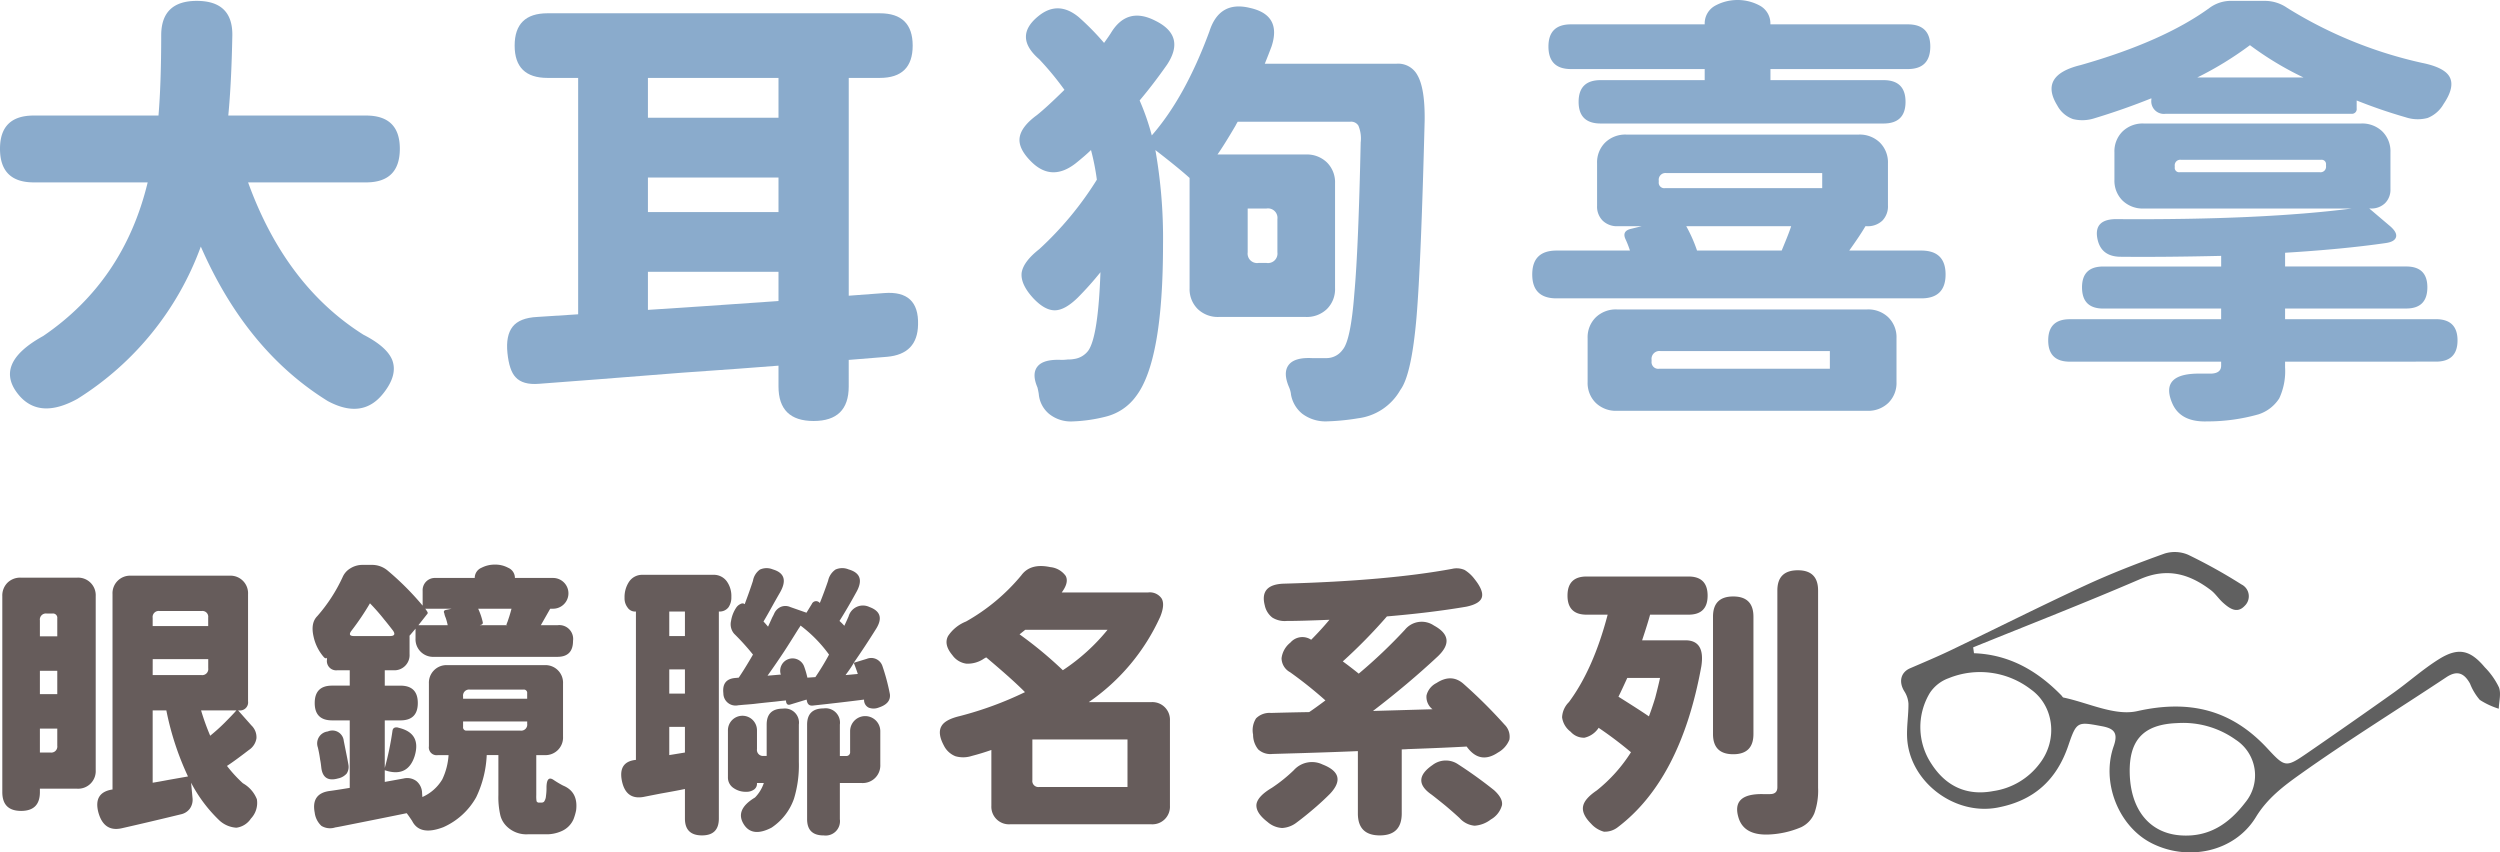 <svg xmlns="http://www.w3.org/2000/svg" width="459.303" height="156.602" viewBox="0 0 459.303 156.602">
  <g id="アートワーク_1" data-name="アートワーク 1" transform="translate(229.651 78.301)">
    <g id="グループ_13425" data-name="グループ 13425" transform="translate(-229.651 -78.301)">
      <g id="グループ_13422" data-name="グループ 13422">
        <path id="パス_37442" data-name="パス 37442" d="M60.222,73.686Q45.249,64.413,36.894,45.3A55.353,55.353,0,0,1,14.228,73.278Q7.445,77.019,3.64,72.791q-5.13-5.856,4.3-11.062,14.808-10.082,19.192-28.22H6.2q-6.2,0-6.2-6.182,0-6.1,6.2-6.1H29.118q.5-5.936.5-14.884Q29.7.165,36.15.163q6.616,0,6.535,6.344-.167,8.783-.745,14.721H67.253q6.206,0,6.205,6.1,0,6.182-6.205,6.182H45.58Q52.446,52.46,66.757,61.486q4.3,2.2,5.294,4.636Q73.126,68.888,70.4,72.3,66.591,77.1,60.222,73.686Z" fill="#8aabcc"/>
        <path id="パス_37443" data-name="パス 37443" d="M149.479,77.346q-6.452,0-6.452-6.344V67.179q-6.039.487-17.785,1.3-18.448,1.464-26.223,2.034-2.979.243-4.3-1.22-1.16-1.221-1.489-4.433t.952-4.84q1.281-1.625,4.508-1.789,2.4-.16,7.528-.487V14.314H100.59q-6.039,0-6.038-5.937T100.59,2.44h61.05q6.037,0,6.039,5.937t-6.039,5.937h-5.708V54.329l6.535-.488q6.369-.488,6.2,5.774-.083,5.449-5.708,5.938l-7.031.569V71Q155.932,77.344,149.479,77.346ZM119.038,21.634h23.989v-7.32H119.038Zm0,17.323h23.989V32.613H119.038Zm0,17.975q7.774-.489,23.989-1.627V49.937H119.038Z" fill="#8aabcc"/>
        <path id="パス_37444" data-name="パス 37444" d="M196.963,77.427a6.36,6.36,0,0,1-4.219-1.383,5.334,5.334,0,0,1-1.9-3.66,11.968,11.968,0,0,0-.248-1.22q-1.075-2.52.041-3.863t4.426-1.179a11.212,11.212,0,0,0,1.158-.082,4.952,4.952,0,0,0,1.075-.081,3.929,3.929,0,0,0,2.648-1.545q1.818-2.6,2.233-14.4a58.4,58.4,0,0,1-4.136,4.635q-2.316,2.279-4.136,2.359-1.9.081-4.053-2.2-2.4-2.6-2.151-4.716.329-2.032,3.226-4.311a61.191,61.191,0,0,0,10.589-12.768,43.855,43.855,0,0,0-1.076-5.45q-.993.977-2.812,2.44-4.386,3.415-8.107-.243-2.482-2.44-2.192-4.474t3.184-4.148q1.737-1.381,5.047-4.635a54.308,54.308,0,0,0-4.633-5.613q-4.882-4.227,0-8.051,3.555-2.764,7.28.325a47.634,47.634,0,0,1,4.632,4.718q.826-1.138,1.241-1.79,2.979-4.959,8.19-2.277,5.624,2.766,2.15,8.052-2.565,3.659-5.046,6.587a44.521,44.521,0,0,1,2.233,6.426q6.121-6.995,10.589-19.114,1.82-5.691,7.445-4.31,5.872,1.3,3.971,7.076-.579,1.545-1.241,3.172h24.238a4.005,4.005,0,0,1,3.805,2.114q1.405,2.44,1.324,8.377-.664,26.19-1.489,36.029-.912,10.656-2.978,13.42a10.4,10.4,0,0,1-7.776,5.205,41.846,41.846,0,0,1-5.873.57A7.106,7.106,0,0,1,239.234,76a5.821,5.821,0,0,1-2.068-3.619V72.3a5.007,5.007,0,0,0-.331-1.139q-1.16-2.684-.083-4.107t4.3-1.261h2.565a3.644,3.644,0,0,0,3.06-1.545q1.489-1.708,2.151-10.41.744-8.132,1.158-27.653a6.14,6.14,0,0,0-.414-3.09,1.562,1.562,0,0,0-1.489-.732H227.4a6.836,6.836,0,0,0-.414.732q-2.151,3.66-3.309,5.287H239.9a5.3,5.3,0,0,1,3.888,1.464,5.123,5.123,0,0,1,1.489,3.822V52.946a5.124,5.124,0,0,1-1.489,3.823,5.308,5.308,0,0,1-3.888,1.463H223.93a5.307,5.307,0,0,1-3.888-1.463,5.124,5.124,0,0,1-1.489-3.823V32.695q-2.068-1.87-6.286-5.124A93.055,93.055,0,0,1,213.673,44.9q0,21.39-4.964,27.9a9.757,9.757,0,0,1-5.542,3.741A28.416,28.416,0,0,1,196.963,77.427ZM231.21,48.311H232.7a1.741,1.741,0,0,0,1.986-1.953v-6.1a1.741,1.741,0,0,0-1.986-1.952h-3.474v8.051A1.74,1.74,0,0,0,231.21,48.311Z" fill="#8aabcc"/>
        <path id="パス_37445" data-name="パス 37445" d="M285.972,54.816q-4.467,0-4.467-4.391t4.467-4.392h13.484a17.823,17.823,0,0,0-.827-2.114q-.663-1.465.993-1.871l1.985-.488h-4.384a3.776,3.776,0,0,1-2.772-1.017,3.644,3.644,0,0,1-1.034-2.725V30.011a5.129,5.129,0,0,1,1.489-3.823,5.311,5.311,0,0,1,3.888-1.463h42.685a5.311,5.311,0,0,1,3.888,1.463,5.125,5.125,0,0,1,1.489,3.823v7.726a3.754,3.754,0,0,1-1.034,2.806,3.892,3.892,0,0,1-2.854,1.017h-.248q-.993,1.707-2.978,4.473h13.236q4.467,0,4.467,4.392t-4.467,4.391H285.972Zm8.107-32.125q-4.055,0-4.053-3.985t4.053-3.985h19.109V12.688H288.619q-4.137,0-4.136-4.148,0-4.066,4.136-4.066h24.569V4.311a3.709,3.709,0,0,1,1.9-3.253,8.613,8.613,0,0,1,8.272,0,3.713,3.713,0,0,1,1.9,3.253v.163H350.5q4.135,0,4.136,4.066,0,4.149-4.136,4.148h-25.23v2.033h20.763q4.052,0,4.054,3.985t-4.054,3.985h-51.95Zm2.978,52.784a5.311,5.311,0,0,1-3.888-1.464,5.123,5.123,0,0,1-1.489-3.823V62.137a5.122,5.122,0,0,1,1.489-3.823,5.307,5.307,0,0,1,3.888-1.464h45.994a5.309,5.309,0,0,1,3.888,1.464,5.122,5.122,0,0,1,1.489,3.823v8.051a5.123,5.123,0,0,1-1.489,3.823,5.313,5.313,0,0,1-3.888,1.464Zm7.776-7.727h31.352V64.5h-31.1a1.45,1.45,0,0,0-1.654,1.627v.243A1.232,1.232,0,0,0,304.833,67.748Zm1.075-33.183h28.871V31.8H306.157a1.232,1.232,0,0,0-1.407,1.382v.244A1.014,1.014,0,0,0,305.908,34.565Zm5.874,11.468h15.551l.5-1.22q.909-2.195,1.241-3.253H309.8A26.851,26.851,0,0,1,311.782,46.033Z" fill="#8aabcc"/>
        <path id="パス_37446" data-name="パス 37446" d="M399.054,74.011q-2.317-5.532,5.377-5.368h1.82q1.818-.08,1.82-1.464v-.732h-27.8q-3.971,0-3.971-3.9t3.971-3.9h27.8V56.688H386.4q-3.888,0-3.888-3.9,0-3.822,3.888-3.822h21.674V47.009q-10.508.245-18.613.163-3.309-.081-4.053-3.01-.993-4.065,3.8-3.9,26.306.164,42.851-1.952H393.842a5.307,5.307,0,0,1-3.887-1.464,5.12,5.12,0,0,1-1.49-3.822V27.978a5.124,5.124,0,0,1,1.49-3.823,5.307,5.307,0,0,1,3.887-1.464H433.8a5.315,5.315,0,0,1,3.889,1.464,5.126,5.126,0,0,1,1.488,3.823v6.751a3.482,3.482,0,0,1-.992,2.6,3.616,3.616,0,0,1-2.647.976h-.248l3.639,3.09q1.49,1.221,1.282,2.115t-1.861,1.138q-7.86,1.14-18.53,1.789v2.522H442.07q3.888,0,3.888,3.822,0,3.9-3.888,3.9H419.817V58.64h27.712q3.972,0,3.971,3.9t-3.971,3.9H419.817V67.5a11.768,11.768,0,0,1-1.075,5.693,7.131,7.131,0,0,1-3.8,2.928,34.407,34.407,0,0,1-9.431,1.3Q400.542,77.587,399.054,74.011Zm-18.2-52.133a5.263,5.263,0,0,1-2.9-2.522q-3.392-5.529,4.3-7.4Q397.4,7.647,405.92,1.464a6.624,6.624,0,0,1,4.219-1.3h5.791a7.21,7.21,0,0,1,4.3,1.3,79.261,79.261,0,0,0,24.734,10.085q4.053.815,5.046,2.521,1.076,1.872-1.075,5.043A5.844,5.844,0,0,1,446,21.675a7.043,7.043,0,0,1-4.012-.122,94.3,94.3,0,0,1-9.017-3.091v1.464a.869.869,0,0,1-.992.976H397.9a2.319,2.319,0,0,1-2.647-2.6v-.244q-5.047,2.032-10.423,3.66A7.21,7.21,0,0,1,380.855,21.878Zm19.6,9.76h25.727a1.015,1.015,0,0,0,1.158-1.139v-.244a.8.8,0,0,0-.91-.895H400.708A1.015,1.015,0,0,0,399.55,30.5v.244A.8.8,0,0,0,400.46,31.638Zm3.227-17.405h19.522A58.641,58.641,0,0,1,413.365,8.3,62.523,62.523,0,0,1,403.687,14.233Z" fill="#8aabcc"/>
      </g>
      <g id="グループ_13424" data-name="グループ 13424">
        <g id="グループ_13423" data-name="グループ 13423">
          <path id="パス_37447" data-name="パス 37447" d="M3.877,148.981q-3.453,0-3.453-3.453v-36a3.325,3.325,0,0,1,.942-2.459,3.325,3.325,0,0,1,2.459-.942H14.184a3.232,3.232,0,0,1,3.4,3.4V141.5a3.231,3.231,0,0,1-3.4,3.4H7.33v.628Q7.33,148.982,3.877,148.981ZM7.33,116.909h3.192v-3.3a.787.787,0,0,0-.89-.889H8.586a1.11,1.11,0,0,0-1.256,1.255Zm0,10.621h3.192v-4.29H7.33Zm0,10.726H9.266A1.11,1.11,0,0,0,10.522,137v-3.139H7.33v4.4ZM18.056,149.19q-.891-3.557,2.511-4.132h.105V109.166a3.232,3.232,0,0,1,3.4-3.4h18.1a3.232,3.232,0,0,1,3.4,3.4v19.672a1.481,1.481,0,0,1-1.675,1.675h-.156l2.459,2.772a2.988,2.988,0,0,1,.915,2.355,3.119,3.119,0,0,1-1.387,2.145q-2.721,2.094-4.028,2.93a24.7,24.7,0,0,0,2.93,3.191,5.815,5.815,0,0,1,2.564,2.931,4.175,4.175,0,0,1-1.1,3.558,3.776,3.776,0,0,1-2.668,1.673,5.067,5.067,0,0,1-3.087-1.307,26.618,26.618,0,0,1-5.233-6.959l.262,2.773a2.838,2.838,0,0,1-.471,1.962,2.746,2.746,0,0,1-1.674,1.072q-6.018,1.466-10.883,2.564Q19.05,152.9,18.056,149.19Zm9.993-34.165h10.2v-1.569a1.064,1.064,0,0,0-1.2-1.2H29.305a1.11,1.11,0,0,0-1.256,1.255Zm0,9H37a1.11,1.11,0,0,0,1.256-1.255V121.1h-10.2Zm0,19.778q.993-.157,2.93-.524l3.558-.628a52.719,52.719,0,0,1-3.976-12.137H28.049V143.8Zm10.569-8.633q1.464-1.2,2.564-2.3,1.62-1.622,2.25-2.354H36.944A43.65,43.65,0,0,0,38.618,135.169Z" fill="#665c5b"/>
          <path id="パス_37448" data-name="パス 37448" d="M75.713,150.813q-.627-.942-.994-1.413-4.08.837-11.981,2.407-.784.156-1.151.21a3.049,3.049,0,0,1-2.538-.288A3.956,3.956,0,0,1,57.82,149.3q-.681-3.506,2.721-3.977,1.2-.156,3.714-.575v-12.4H61.011q-3.192,0-3.191-3.192t3.191-3.191h3.244v-2.826h-2.25a1.711,1.711,0,0,1-1.936-1.936v-.366l-.052.053c-.1.1-.262.07-.471-.105a8.45,8.45,0,0,1-1.936-3.82q-.576-2.511.681-3.767a29.752,29.752,0,0,0,4.656-7.168,3.482,3.482,0,0,1,1.439-1.622,4.167,4.167,0,0,1,2.223-.628h1.727a4.439,4.439,0,0,1,2.826,1,51.451,51.451,0,0,1,6.487,6.488v-2.721A2.241,2.241,0,0,1,80,106.184h7.221v-.1a2.019,2.019,0,0,1,1.255-1.779,5.215,5.215,0,0,1,2.459-.575,4.91,4.91,0,0,1,2.407.575,2.017,2.017,0,0,1,1.256,1.779v.1h7.011a2.825,2.825,0,1,1,0,5.65h-.523l-1.727,3.034H102.4a2.544,2.544,0,0,1,2.877,2.878q0,2.931-2.877,2.93H79.742a3.232,3.232,0,0,1-3.4-3.4V115.5l-1.151,1.36h.053v3.3a2.793,2.793,0,0,1-2.983,2.982H70.69v2.826h2.878q3.19,0,3.192,3.191t-3.192,3.192H70.69v8.737a53.777,53.777,0,0,0,1.413-6.8q.1-.785.994-.628l.157.053q4.185.995,2.93,5.18-1.2,3.768-4.97,2.773l-.524-.157v2.145l3.454-.628a2.829,2.829,0,0,1,2.354.471,2.892,2.892,0,0,1,1.046,2.2l.053.732a8.03,8.03,0,0,0,3.662-3.244,12.14,12.14,0,0,0,1.151-4.447H80.422A1.434,1.434,0,0,1,78.8,137.1V125.6a3.232,3.232,0,0,1,3.4-3.4h17.841a3.232,3.232,0,0,1,3.4,3.4v9.731a3.232,3.232,0,0,1-3.4,3.4H98.525V146.1a5.79,5.79,0,0,0,.053,1.1.469.469,0,0,0,.418.261h.471a.77.77,0,0,0,.471-.156,1.971,1.971,0,0,0,.366-1.047,10.585,10.585,0,0,0,.1-1.674q.051-2.2,1.36-1.256a19.324,19.324,0,0,0,1.674.994q2.826,1.152,2.407,4.552a9.977,9.977,0,0,1-.471,1.622,4.233,4.233,0,0,1-2.2,2.2,6.757,6.757,0,0,1-3.087.575H97.06a5.135,5.135,0,0,1-4.029-1.516,4.272,4.272,0,0,1-1.1-1.937,14.737,14.737,0,0,1-.367-3.766v-7.325H89.421a19.85,19.85,0,0,1-1.936,7.744,12.921,12.921,0,0,1-6.016,5.493Q77.125,153.638,75.713,150.813Zm-16.69-9.836q-.1-.942-.209-1.414a21.942,21.942,0,0,0-.419-2.249,2.21,2.21,0,0,1,1.832-2.93,2.1,2.1,0,0,1,2.929,1.726q.208,1.049.628,3.14c.1.523.174.907.21,1.151a2.268,2.268,0,0,1-.288,1.7,2.85,2.85,0,0,1-1.6.915Q59.337,143.8,59.023,140.977Zm6.017-24.121h6.592q1.255,0,.576-.994-1.047-1.359-1.622-2.04a36.956,36.956,0,0,0-2.616-2.982,47.783,47.783,0,0,1-3.348,4.971Q63.784,116.858,65.04,116.856Zm11.824-1.988h5.389a11.156,11.156,0,0,0-.366-1.36,3.253,3.253,0,0,1-.262-.837q-.261-.522.367-.628l.994-.209H78.12a2.1,2.1,0,0,1,.262.366l.1.157a.355.355,0,0,1-.052.524Zm8.215,13.5H96.851v-.994a.6.6,0,0,0-.68-.68H86.334a1.109,1.109,0,0,0-1.255,1.256Zm.68,5.861H95.6a1.11,1.11,0,0,0,1.256-1.256v-.419H85.079v.994A.6.6,0,0,0,85.759,134.228Zm2.354-19.36h5.18l-.262-.052a4.16,4.16,0,0,1,.21-.575q.208-.628.314-.942.261-.837.418-1.465H87.852a12.056,12.056,0,0,1,.837,2.459c.069.279-.07.454-.418.523Z" fill="#665c5b"/>
          <path id="パス_37449" data-name="パス 37449" d="M128.976,153.481q-3.139,0-3.139-3.086v-5.442q-1.465.313-4.447.837-2.146.419-3.192.628-3.3.576-3.976-3.14-.578-3.3,2.511-3.662h.1V112.357h-.1a1.662,1.662,0,0,1-1.465-.785,2.745,2.745,0,0,1-.523-1.726,5.1,5.1,0,0,1,.837-2.983,2.9,2.9,0,0,1,2.512-1.256h12.923a2.939,2.939,0,0,1,2.511,1.2,4.621,4.621,0,0,1,.837,2.876,3.17,3.17,0,0,1-.523,1.884,2.034,2.034,0,0,1-1.674.785h-.1V150.4Q132.063,153.48,128.976,153.481Zm-6.017-36.625h2.878v-4.5h-2.878v4.5Zm0,10.57h2.878v-4.447h-2.878Zm0,11.3,2.878-.471v-4.709h-2.878v5.18Zm36.651-8.711a1.544,1.544,0,0,1-.863-1.387v-.1q-4.081.523-9.418,1.1-.942.1-1.1-.941l-.052-.158-2.93.89q-.733.263-.837-.576v-.156q-.628.052-1.936.209-2.618.261-3.872.418c-.313.035-.8.079-1.465.13s-1.169.1-1.517.131a2.243,2.243,0,0,1-2.721-2.2q-.313-2.667,2.3-2.825l.523-.053q1.1-1.62,2.616-4.237a43.618,43.618,0,0,0-3.453-3.82,2.662,2.662,0,0,1-.576-2.354,6.036,6.036,0,0,1,.994-2.512,1.832,1.832,0,0,1,.68-.575c.314-.175.558-.191.733-.053l.1.053q.89-2.355,1.518-4.29a3.2,3.2,0,0,1,1.282-2.067,2.983,2.983,0,0,1,2.38-.027q3.19.942,1.308,4.239-.366.629-1.046,1.831-1.362,2.46-1.989,3.505c.21.209.489.524.838.942l.784-1.727a7.014,7.014,0,0,0,.367-.732,2.39,2.39,0,0,1,1.2-1.177,2.2,2.2,0,0,1,1.727.027l2.982,1.045.994-1.622a.845.845,0,0,1,1.36-.261l.1.1q.785-1.935,1.517-4.08a3.319,3.319,0,0,1,1.361-2.067,3.051,3.051,0,0,1,2.406-.027q3.3.942,1.361,4.291-1.518,2.773-3.035,5.18a10.676,10.676,0,0,1,.89.89q.419-.89.784-1.727a2.733,2.733,0,0,1,3.82-1.726q3.033,1.1,1.256,3.975-1.99,3.192-4.134,6.279l2.407-.733a2.167,2.167,0,0,1,2.877,1.36,38.2,38.2,0,0,1,1.361,5.128q.209,1.728-2.041,2.459A2.531,2.531,0,0,1,159.61,130.016ZM136.824,151.7q-2.04-2.826,1.884-5.18a6.878,6.878,0,0,0,1.622-2.668h-1.256v.1a1.282,1.282,0,0,1-.575,1.125,2.357,2.357,0,0,1-1.361.393,3.912,3.912,0,0,1-2.354-.681,2.3,2.3,0,0,1-1.047-1.988v-8.58a2.669,2.669,0,1,1,5.337,0v3.4a1.11,1.11,0,0,0,1.256,1.256h.523v-5.755q0-2.93,2.982-2.931a2.59,2.59,0,0,1,2.93,2.931v6.853a21.064,21.064,0,0,1-.889,6.749,10.556,10.556,0,0,1-4.133,5.337Q138.393,153.8,136.824,151.7ZM148.335,124.5l1.465-.1a45.462,45.462,0,0,0,2.511-4.133,25.014,25.014,0,0,0-5.232-5.337,4.664,4.664,0,0,1-.366.575q-1.727,2.775-2.616,4.134-1.413,2.146-3.087,4.5l2.459-.209a.159.159,0,0,0-.052-.1,2.271,2.271,0,0,1,4.29-1.464A16,16,0,0,1,148.335,124.5Zm2.982,28.986q-3.034,0-3.034-2.982v-17.37q0-2.982,3.034-2.983a2.636,2.636,0,0,1,2.982,2.983v5.755h1.1a.694.694,0,0,0,.785-.785v-3.767a2.773,2.773,0,0,1,5.546,0v6.121a3.232,3.232,0,0,1-3.4,3.4H154.3V150.5A2.636,2.636,0,0,1,151.317,153.481Zm4.029-29.457,2.25-.209q-.21-.68-.733-2.04c-.244.418-.488.8-.732,1.151S155.625,123.642,155.346,124.024Z" fill="#665c5b"/>
          <path id="パス_37450" data-name="パス 37450" d="M185.535,151.44a3.231,3.231,0,0,1-3.4-3.4V137.785q-1.779.627-3.61,1.1a5.122,5.122,0,0,1-2.982.053,4.03,4.03,0,0,1-2.146-1.989q-1.2-2.25-.418-3.558.68-1.2,3.349-1.831a64.274,64.274,0,0,0,11.981-4.4q-2.146-2.2-7.116-6.383a4.348,4.348,0,0,0-.628.366,5.308,5.308,0,0,1-3.034.785,3.762,3.762,0,0,1-2.564-1.57q-1.622-1.935-.785-3.506a7.1,7.1,0,0,1,3.3-2.668,36.287,36.287,0,0,0,10.15-8.475q1.674-2.3,5.336-1.518a3.958,3.958,0,0,1,2.826,1.622q.627,1.2-.733,3.035h15.854a2.619,2.619,0,0,1,2.511,1.125q.627,1.126-.262,3.322a38.092,38.092,0,0,1-13.132,15.7h11.51a3.231,3.231,0,0,1,3.4,3.4V148.04a3.229,3.229,0,0,1-3.4,3.4h-26Zm9.732-28.305a36.36,36.36,0,0,0,8.214-7.429H188.36l-1.046.837A73.634,73.634,0,0,1,195.267,123.135Zm-4.343,21.452h16.22V135.85H189.668v7.481A1.11,1.11,0,0,0,190.924,144.587Z" fill="#665c5b"/>
          <path id="パス_37451" data-name="パス 37451" d="M253.5,153.481q-4.03,0-4.029-4.029V137.994q-3.559.157-10.255.366-3.716.106-5.442.158a3.3,3.3,0,0,1-2.615-.837,4.294,4.294,0,0,1-.942-2.721,4.051,4.051,0,0,1,.549-2.982,3.493,3.493,0,0,1,2.747-.995q3.661-.1,7.011-.157,1.1-.732,2.982-2.144a76.36,76.36,0,0,0-6.487-5.18,2.971,2.971,0,0,1-1.57-2.564,4.307,4.307,0,0,1,1.622-2.877,2.9,2.9,0,0,1,3.819-.524q1.727-1.727,3.349-3.663h-.157q-5.181.211-7.691.21a4.283,4.283,0,0,1-2.642-.628,3.821,3.821,0,0,1-1.387-2.25q-.994-3.872,3.61-3.977,18.887-.52,30.817-2.72a3.606,3.606,0,0,1,2.3.21,6.529,6.529,0,0,1,1.779,1.621q1.727,2.147,1.386,3.375t-2.9,1.753q-6.489,1.1-14.545,1.779a96.475,96.475,0,0,1-8.11,8.267q1.307.942,2.93,2.249a94.465,94.465,0,0,0,8.476-8.057,3.978,3.978,0,0,1,5.336-.785q4.239,2.3.733,5.65-5.494,5.128-11.929,10.046l10.935-.314a2.872,2.872,0,0,1-1.1-2.537,3.452,3.452,0,0,1,1.831-2.277q2.721-1.776,4.919.106a91.155,91.155,0,0,1,7.586,7.534,3.083,3.083,0,0,1,.889,2.772,4.694,4.694,0,0,1-2.093,2.355q-3.348,2.25-5.755-1.1-3.558.21-10.778.471-.784.052-1.151.053v11.771Q257.528,153.481,253.5,153.481Zm-17.946-1.36a4.432,4.432,0,0,1-2.669-1.1q-2.25-1.727-2.04-3.3.261-1.464,2.825-2.982A28.284,28.284,0,0,0,237.7,141.5a4.474,4.474,0,0,1,5.284-1.047q4.708,1.833,1.36,5.39-1.2,1.2-2.459,2.3-1.989,1.727-3.61,2.929A4.787,4.787,0,0,1,235.554,152.121Zm35.368-.419a4.2,4.2,0,0,1-2.773-1.412q-1.255-1.152-2.564-2.25-1.674-1.36-2.563-2.041-3.873-2.667.157-5.441a4,4,0,0,1,4.6-.209,81.736,81.736,0,0,1,6.7,4.813q1.674,1.518,1.465,2.774a4.292,4.292,0,0,1-2.041,2.615A5.474,5.474,0,0,1,270.922,151.7Z" fill="#665c5b"/>
          <path id="パス_37452" data-name="パス 37452" d="M294.676,152.8a4.877,4.877,0,0,1-2.355-1.465q-1.779-1.78-1.465-3.244.263-1.359,2.512-2.877a28.386,28.386,0,0,0,6.278-7.012,71.079,71.079,0,0,0-5.964-4.5.258.258,0,0,1-.053.131.9.9,0,0,1-.1.131,4.2,4.2,0,0,1-2.433,1.569,3.231,3.231,0,0,1-2.538-1.1,3.957,3.957,0,0,1-1.569-2.643,4.193,4.193,0,0,1,1.255-2.8q4.5-6.069,7.116-16.062h-3.872q-3.506,0-3.505-3.506t3.505-3.505h18.731q3.5,0,3.506,3.505t-3.506,3.506h-7.063q-.42,1.569-1.465,4.709h7.953q3.661,0,2.929,4.76-3.766,20.774-15.329,29.562A3.884,3.884,0,0,1,294.676,152.8Zm8.266-21.19q.576-1.516,1.152-3.4.627-2.406.889-3.662h-6.017q-1.047,2.3-1.622,3.453Q301.268,130.461,302.942,131.611Zm15.487,6.958q-3.715,0-3.714-3.714V113.3q0-3.716,3.714-3.715t3.715,3.715v21.556Q322.144,138.571,318.429,138.569Zm.994,11.721q-1.412-4.5,4.448-4.395h1.308q1.359,0,1.36-1.256V108.485q0-3.714,3.767-3.714,3.714,0,3.715,3.714v36.206a12.46,12.46,0,0,1-.68,4.709,4.924,4.924,0,0,1-2.407,2.564,16.924,16.924,0,0,1-6.174,1.36Q320.417,153.429,319.423,150.29Z" fill="#665c5b"/>
        </g>
      </g>
      <path id="パス_37453" data-name="パス 37453" d="M362.664,120.011c6.514.242,11.663,3.245,16.066,7.757.126.129.224.356.367.385,4.536.947,9.424,3.422,13.546,2.5,9.633-2.166,17.334-.265,23.932,6.859,3.22,3.477,3.4,3.535,7.274.874q7.977-5.488,15.874-11.094c2.825-2.01,5.428-4.356,8.359-6.187,3.561-2.224,5.746-1.706,8.426,1.49a13.527,13.527,0,0,1,2.612,3.711c.414,1.142,0,2.585-.046,3.9a14.057,14.057,0,0,1-3.485-1.625A10.308,10.308,0,0,1,453.8,125.6c-1.053-1.892-2.315-2.534-4.361-1.176-8.943,5.94-18.089,11.592-26.831,17.811-2.993,2.129-6.033,4.4-8.15,7.878-3.9,6.413-12.488,8.22-19.216,4.77-6.008-3.081-9.25-11.138-6.906-17.808.866-2.465.02-3.247-2.18-3.656-4.5-.837-4.638-.922-6.169,3.575-2.168,6.364-6.371,10.127-13.011,11.381-7.952,1.5-16.245-4.817-16.6-12.917-.089-2.043.264-4.1.249-6.153a4.738,4.738,0,0,0-.762-2.3c-1.071-1.736-.664-3.486,1.067-4.231,2.521-1.087,5.055-2.15,7.529-3.337,8.232-3.951,16.389-8.061,24.675-11.893,4.732-2.189,9.616-4.076,14.525-5.837a6.262,6.262,0,0,1,4.346.213,97.524,97.524,0,0,1,9.795,5.45,2.427,2.427,0,0,1,.59,3.944c-1.4,1.5-2.8.464-3.976-.588-.8-.714-1.4-1.669-2.241-2.31-3.932-2.985-8-4.167-12.948-2.034-10.155,4.377-20.467,8.387-30.714,12.548Zm3.551,25.325a12.962,12.962,0,0,0,8.529-5.075c3.391-4.4,2.6-10.621-1.653-13.62a15.307,15.307,0,0,0-15.074-2.046,6.959,6.959,0,0,0-3.474,2.73,12.18,12.18,0,0,0,.328,13.046C357.477,144.4,361.282,146.272,366.215,145.336Zm25.063-3.209c.18,6.714,3.7,10.962,9.38,11.353,5.185.357,8.86-2.142,11.872-6.082a7.8,7.8,0,0,0-1.807-11.509,16.575,16.575,0,0,0-10.649-3.043C393.847,133.053,391.111,135.907,391.278,142.127Z" fill="#606060"/>
    </g>
  </g>
</svg>
